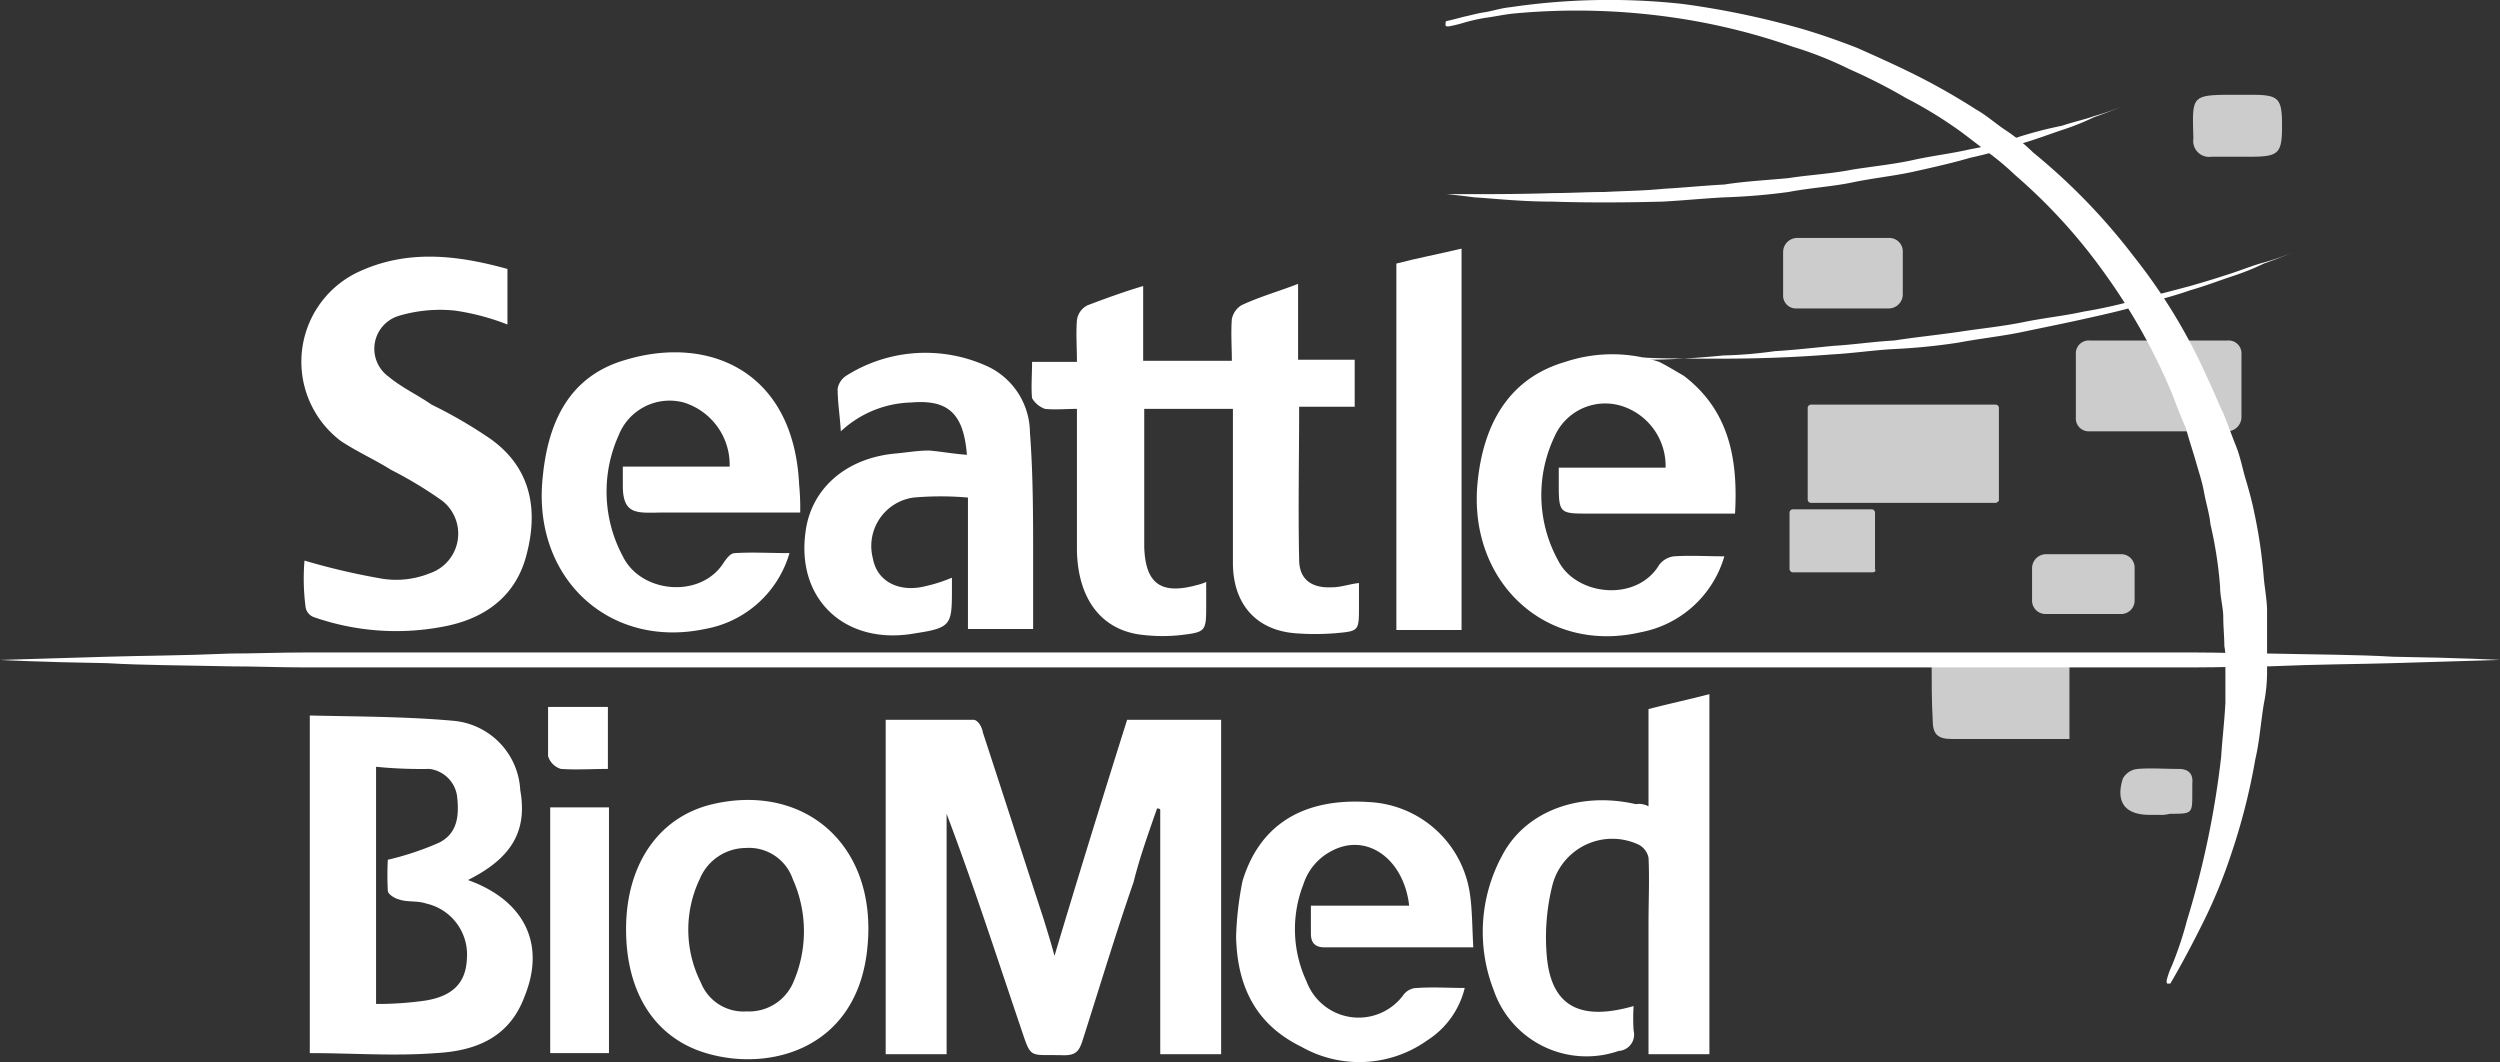 <?xml version="1.0" encoding="utf-8"?>
<svg xmlns="http://www.w3.org/2000/svg" width="175.519" height="74.561" viewBox="0 0 175.519 74.561">
  <rect x="0" y="0" width="175.519" height="74.561" fill="#333333" stroke="none"/>
  <g id="Seattle-White" transform="translate(-8.3 -0.829)">
    <path id="Path_19899" data-name="Path 19899" d="M190.7,45.6H177.725a.239.239,0,0,1-.225-.225V38.925a.24.24,0,0,1,.225-.225H190.7a.239.239,0,0,1,.225.225v6.526C190.851,45.526,190.776,45.6,190.7,45.6Z" transform="translate(-42.286 -9.465)" fill="#fff" opacity="0.75"/>
    <path id="Path_19900" data-name="Path 19900" d="M181.576,52.925h-5.551a.24.24,0,0,1-.225-.225V48.725a.24.24,0,0,1,.225-.225h5.551a.239.239,0,0,1,.225.225V52.7Q181.913,52.925,181.576,52.925Z" transform="translate(-41.861 -11.914)" fill="#fff" opacity="0.75"/>
    <path id="Path_19901" data-name="Path 19901" d="M123.566,27.4v5.326h3.975v3.3h-3.9c0,3.6-.075,7.2,0,10.726,0,1.425.9,2.025,2.325,1.95.6,0,1.2-.225,1.875-.3v1.65c0,1.725,0,1.725-1.65,1.875a18.08,18.08,0,0,1-2.85,0c-2.7-.225-4.35-2.025-4.35-4.951v-10.8h-6.226v9.676c.075,2.625,1.2,3.375,3.675,2.7a3.531,3.531,0,0,0,.675-.225V49.9c0,1.95,0,1.95-1.95,2.175a12.089,12.089,0,0,1-2.85-.075c-2.7-.45-4.2-2.625-4.275-5.851V36.176c-.75,0-1.575.075-2.25,0a1.751,1.751,0,0,1-.9-.75c-.075-.75,0-1.65,0-2.55h3.15c0-1.05-.075-2.025,0-2.925a1.355,1.355,0,0,1,.75-1.05c1.2-.45,2.4-.9,3.9-1.35V32.8h6.226c0-.975-.075-1.95,0-2.925a1.473,1.473,0,0,1,.675-.975C120.866,28.3,122.216,27.925,123.566,27.4Z" transform="translate(-24.131 -6.641)" fill="#fff"/>
    <path id="Path_19902" data-name="Path 19902" d="M36.728,46.19A48.113,48.113,0,0,0,42.2,47.465a6.279,6.279,0,0,0,3.3-.375,2.938,2.938,0,0,0,.9-5.1,28.671,28.671,0,0,0-3.6-2.175c-1.2-.75-2.4-1.275-3.525-2.025a6.97,6.97,0,0,1,1.05-11.776c3.525-1.725,7.126-1.275,10.651-.3v3.9a16.67,16.67,0,0,0-3.675-.975,10.131,10.131,0,0,0-3.975.375,2.413,2.413,0,0,0-.675,4.275c.9.75,2.025,1.275,3,1.95a32.741,32.741,0,0,1,4.125,2.4c2.85,2.025,3.375,4.951,2.55,8.1-.75,3-3,4.575-5.926,5.1a17.523,17.523,0,0,1-9-.675.891.891,0,0,1-.6-.75A15.212,15.212,0,0,1,36.728,46.19Z" transform="translate(-7.05 -6.003)" fill="#fff"/>
    <path id="Path_19903" data-name="Path 19903" d="M77.154,45.053H67.7c-1.875,0-3,.3-3-1.875v-1.35h7.5a4.574,4.574,0,0,0-3.225-4.5A3.846,3.846,0,0,0,64.4,39.652a9.613,9.613,0,0,0,.3,8.476c1.275,2.625,5.551,3,7.126.375.225-.3.45-.6.75-.6,1.275-.075,2.4,0,3.825,0a7.544,7.544,0,0,1-5.926,5.326c-6.751,1.425-12.151-3.6-11.4-10.651.375-3.9,1.875-7.126,5.851-8.251C70.7,32.6,76.7,35.077,77.079,43.1A16.954,16.954,0,0,1,77.154,45.053Z" transform="translate(-12.673 -8.242)" fill="#fff"/>
    <path id="Path_19904" data-name="Path 19904" d="M159.332,34.521c.6.3,1.2.675,1.725.975,3.15,2.4,3.825,5.776,3.6,9.676h-10.5c-1.725,0-1.875-.075-1.875-1.875v-1.35h7.5a4.414,4.414,0,0,0-3.15-4.35,3.886,3.886,0,0,0-4.65,2.175,9.549,9.549,0,0,0,.3,8.776c1.275,2.4,5.476,2.85,7.051.225a1.519,1.519,0,0,1,1.05-.6c1.2-.075,2.25,0,3.525,0a7.567,7.567,0,0,1-5.851,5.326c-6.751,1.575-12.151-3.6-11.476-10.5.45-4.575,2.55-7.426,6.151-8.476A10.458,10.458,0,0,1,159.332,34.521Z" transform="translate(-34.545 -8.286)" fill="#fff"/>
    <path id="Path_19905" data-name="Path 19905" d="M95,41.012c-.225-2.85-1.275-3.9-3.9-3.675a7.526,7.526,0,0,0-4.951,2.025c-.075-1.2-.225-2.025-.225-3a1.388,1.388,0,0,1,.6-.9,10.422,10.422,0,0,1,10.051-.6,5.175,5.175,0,0,1,2.85,4.576c.225,2.925.225,5.926.225,8.851v4.951H95.074V44.013a21.7,21.7,0,0,0-3.825,0,3.436,3.436,0,0,0-2.85,4.275c.3,1.65,1.875,2.4,3.675,1.95a10.767,10.767,0,0,0,1.875-.6v.9c0,2.4-.075,2.625-2.55,3-4.876.9-8.4-2.325-7.726-7.126.375-2.925,2.7-5.1,6.151-5.476.9-.075,1.65-.225,2.55-.225C93.2,40.787,94.024,40.937,95,41.012Z" transform="translate(-18.816 -8.251)" fill="#fff"/>
    <path id="Path_19906" data-name="Path 19906" d="M139,25.15c1.425-.375,3-.675,4.576-1.05V50.878H139Z" transform="translate(-32.664 -5.816)" fill="#fff"/>
    <path id="Path_19907" data-name="Path 19907" d="M110.252,74.426c-.6,1.725-1.2,3.375-1.65,5.176-1.275,3.675-2.4,7.426-3.6,11.176-.225.675-.45.975-1.275.975-2.625-.075-2.25.375-3.15-2.25-1.65-4.876-3.225-9.751-5.1-14.7V91.678H91.2V68.2h6.151c.3,0,.6.45.675.9,1.425,4.35,2.85,8.776,4.275,13.126.225.75.45,1.425.75,2.55,1.725-5.776,3.375-11.1,5.1-16.577h6.6V91.678h-4.275V74.5A.276.276,0,0,0,110.252,74.426Z" transform="translate(-20.718 -16.837)" fill="#fff"/>
    <path id="Path_19908" data-name="Path 19908" d="M48.4,79.351c3.975,1.425,5.476,4.5,3.975,8.176-1.05,2.85-3.375,3.825-6.226,3.975-2.925.225-5.851,0-8.851,0V67.8c3.375.075,6.826.075,10.126.375a5.155,5.155,0,0,1,4.651,4.876C52.6,75.976,51.4,77.851,48.4,79.351ZM41.951,71.4V88.052a23.9,23.9,0,0,0,3.375-.225c2.025-.3,2.925-1.275,3-2.925a3.674,3.674,0,0,0-2.85-3.9c-.675-.225-1.35-.075-1.95-.3-.3-.075-.75-.375-.75-.6a20.985,20.985,0,0,1,0-2.175,20.242,20.242,0,0,0,3.6-1.2c1.2-.6,1.425-1.725,1.275-3.15A2.236,2.236,0,0,0,45.7,71.55,31.985,31.985,0,0,1,41.951,71.4Z" transform="translate(-7.248 -16.737)" fill="#fff"/>
    <path id="Path_19909" data-name="Path 19909" d="M158.722,73.676V66.85c1.425-.375,2.85-.675,4.275-1.05V91.078h-4.275V81.927c0-1.575.075-3.15,0-4.651a1.339,1.339,0,0,0-.675-.9,4.344,4.344,0,0,0-6.076,2.85A15.108,15.108,0,0,0,151.6,84.4c.375,3.375,2.4,4.35,6.076,3.3a13.228,13.228,0,0,0,0,1.725,1.148,1.148,0,0,1-1.05,1.425,6.891,6.891,0,0,1-8.776-4.275,11.26,11.26,0,0,1,.6-9.451c1.65-3.15,5.476-4.5,9.376-3.6A1.413,1.413,0,0,1,158.722,73.676Z" transform="translate(-34.684 -16.237)" fill="#fff"/>
    <path id="Path_19910" data-name="Path 19910" d="M140.652,86.091H130.226c-.675,0-.975-.3-.975-.975v-1.95h6.9c-.375-3.3-3-5.176-5.476-3.825a4,4,0,0,0-1.95,2.325,8.647,8.647,0,0,0,.225,6.826,3.9,3.9,0,0,0,6.826.9,1.209,1.209,0,0,1,.975-.45c1.05-.075,2.175,0,3.3,0a6.038,6.038,0,0,1-2.625,3.675,8.228,8.228,0,0,1-8.851.45c-3.225-1.575-4.5-4.275-4.576-7.726a23.031,23.031,0,0,1,.45-3.9c1.2-3.975,4.275-5.851,8.851-5.551a7.524,7.524,0,0,1,7.126,6.526C140.577,83.465,140.577,84.741,140.652,86.091Z" transform="translate(-28.916 -18.751)" fill="#fff"/>
    <path id="Path_19911" data-name="Path 19911" d="M59.8,93.652V76.4h4.125V93.652Z" transform="translate(-12.871 -18.887)" fill="#fff"/>
    <path id="Path_19912" data-name="Path 19912" d="M189.1,62.6h9.676v5.551h-8.251c-1.05,0-1.35-.375-1.35-1.35C189.1,65.45,189.1,64.1,189.1,62.6Z" transform="translate(-45.185 -15.438)" fill="#fff" opacity="0.75"/>
    <path id="Path_19913" data-name="Path 19913" d="M59.6,67h4.2v4.35c-1.05,0-2.25.075-3.3,0a1.353,1.353,0,0,1-.9-.9Z" transform="translate(-12.821 -16.537)" fill="#fff"/>
    <path id="Path_19914" data-name="Path 19914" d="M209.417,76.014h-.6c-1.725,0-2.4-.9-1.875-2.55a1.327,1.327,0,0,1,1.05-.675c.9-.075,1.875,0,2.85,0,.75,0,1.05.375.975,1.05v.675c0,1.425,0,1.425-1.575,1.425A2.565,2.565,0,0,1,209.417,76.014Z" transform="translate(-49.601 -17.976)" fill="#fff" opacity="0.75"/>
    <path id="Path_19915" data-name="Path 19915" d="M216.666,9.7h.975c1.95,0,2.175.225,2.175,2.175s-.225,2.175-2.25,2.175h-2.7a1.117,1.117,0,0,1-1.275-1.275C213.516,9.7,213.366,9.7,216.666,9.7Z" transform="translate(-51.299 -2.217)" fill="#fff" opacity="0.75"/>
    <path id="Path_19916" data-name="Path 19916" d="M72.976,76c-3.825.9-6.076,4.275-6.076,8.776,0,4.125,1.725,7.2,4.951,8.476,4.5,1.725,11.326.3,12-7.276C84.527,78.852,79.426,74.5,72.976,76ZM78.6,88.6a3.375,3.375,0,0,1-3.225,1.95,3.22,3.22,0,0,1-3.225-2.025,8.265,8.265,0,0,1-.075-7.276A3.525,3.525,0,0,1,75.3,79.077a3.246,3.246,0,0,1,3.3,2.175A8.962,8.962,0,0,1,78.6,88.6Z" transform="translate(-14.645 -18.713)" fill="#fff"/>
    <path id="Path_19917" data-name="Path 19917" d="M213.251,39.076h-9.676a.906.906,0,0,1-.975-.975V33.675a.906.906,0,0,1,.975-.975h9.676a.906.906,0,0,1,.975.975v4.35A1.009,1.009,0,0,1,213.251,39.076Z" transform="translate(-48.559 -7.965)" fill="#fff" opacity="0.75"/>
    <path id="Path_19918" data-name="Path 19918" d="M182.626,28.051h-6.451a.906.906,0,0,1-.975-.975v-3a.991.991,0,0,1,.975-.975h6.451a.945.945,0,0,1,.975.975v3A.993.993,0,0,1,182.626,28.051Z" transform="translate(-41.711 -5.566)" fill="#fff" opacity="0.75"/>
    <path id="Path_19919" data-name="Path 19919" d="M204.726,56.9h-5.251a.945.945,0,0,1-.975-.975v-2.25a.991.991,0,0,1,.975-.975h5.251a.945.945,0,0,1,.975.975v2.25A.945.945,0,0,1,204.726,56.9Z" transform="translate(-47.534 -12.963)" fill="#fff" opacity="0.75"/>
    <g id="Group_28381" data-name="Group 28381" transform="translate(109.786 0.829)">
      <path id="Path_19920" data-name="Path 19920" d="M143.675,2.307s.375-.075,1.2-.3c.375-.075.9-.225,1.35-.3.6-.075,1.2-.3,1.95-.375a47.35,47.35,0,0,1,12.076-.225,58.829,58.829,0,0,1,8.026,1.65c1.35.375,2.85.9,4.2,1.425,1.35.6,2.7,1.2,4.2,1.95a46.624,46.624,0,0,1,4.2,2.4c.675.375,1.35.975,2.025,1.425a12.815,12.815,0,0,1,1.95,1.575,43.291,43.291,0,0,1,7.051,7.276,39.52,39.52,0,0,1,5.251,8.7c.375.75.675,1.575,1.05,2.325.3.75.6,1.575.9,2.325s.45,1.575.675,2.325.45,1.575.6,2.325a34.763,34.763,0,0,1,.675,4.651c.075.75.225,1.575.225,2.25v4.35a11.282,11.282,0,0,1-.225,2.175c-.225,1.35-.3,2.625-.6,3.9a44.072,44.072,0,0,1-1.725,6.751,35.645,35.645,0,0,1-2.025,4.876c-.675,1.35-1.2,2.325-1.575,3s-.6,1.05-.6,1.05c0,.075-.075.075-.225.075-.075,0-.075-.075-.075-.225a5.654,5.654,0,0,1,.375-1.05,25.27,25.27,0,0,0,1.05-3.15,63.854,63.854,0,0,0,2.4-11.476c.075-1.2.225-2.4.3-3.825v-3a4.278,4.278,0,0,0-.075-.975c0-.675-.075-1.35-.075-2.025s-.225-1.425-.225-2.175a29.094,29.094,0,0,0-.675-4.35c-.075-.75-.3-1.425-.45-2.25s-.375-1.425-.6-2.25c-.225-.75-.45-1.425-.675-2.25q-.45-1.013-.9-2.25a41.9,41.9,0,0,0-4.65-8.4,39.033,39.033,0,0,0-6.451-7.126,18.939,18.939,0,0,0-1.875-1.575c-.6-.45-1.275-.975-1.875-1.425a30.31,30.31,0,0,0-3.9-2.4,39.592,39.592,0,0,0-3.975-2.025,25.78,25.78,0,0,0-3.975-1.575,44.863,44.863,0,0,0-7.726-1.95,47.467,47.467,0,0,0-11.926-.375c-.675.075-1.35.225-1.95.3a12.887,12.887,0,0,0-1.35.3,10.878,10.878,0,0,1-1.2.3c-.075,0-.225,0-.225-.075C143.6,2.457,143.6,2.307,143.675,2.307Z" transform="translate(-143.6 -0.829)" fill="#fff"/>
    </g>
    <path id="Path_19921" data-name="Path 19921" d="M159.5,1.5s37.2,9.151,31.2,57.906" transform="translate(-37.788 -0.168)" fill="none"/>
    <path id="Path_19922" data-name="Path 19922" d="M156.1,1.8s25.953,13.276,20.252,51.981" transform="translate(-36.938 -0.243)" fill="none"/>
    <g id="Group_28382" data-name="Group 28382" transform="translate(109.861 8.308)">
      <path id="Path_19923" data-name="Path 19923" d="M143.7,16.951h2.025c1.35,0,3.225,0,5.476-.075,1.2,0,2.325-.075,3.6-.075,1.275-.075,2.625-.075,4.125-.225,1.35-.075,2.85-.225,4.275-.3,1.425-.225,2.925-.3,4.5-.45,1.425-.225,3-.3,4.5-.6,1.425-.225,2.925-.375,4.275-.675s2.7-.45,3.975-.75a24.207,24.207,0,0,0,3.525-.9,28.1,28.1,0,0,1,2.925-.75c.9-.3,1.65-.45,2.25-.675a17.389,17.389,0,0,0,1.95-.675s-.675.3-1.95.75a17.463,17.463,0,0,1-2.25.9c-.9.3-1.875.675-2.925.975a33.683,33.683,0,0,1-3.525.975c-1.275.375-2.625.675-3.975.975s-2.85.45-4.275.75-2.925.375-4.5.675a43.68,43.68,0,0,1-4.5.375c-1.425.075-2.925.225-4.35.3-2.85.075-5.476.075-7.726,0-2.25,0-4.2-.225-5.476-.3C144.525,17.026,143.7,16.951,143.7,16.951Z" transform="translate(-143.7 -10.8)" fill="#fff"/>
    </g>
    <g id="Group_28383" data-name="Group 28383" transform="translate(121.787 18.584)">
      <path id="Path_19924" data-name="Path 19924" d="M159.6,32.076s.75,0,2.025-.075c1.35,0,3.225-.075,5.476-.3a30.384,30.384,0,0,0,3.6-.3c1.275-.075,2.625-.225,4.125-.375,1.35-.075,2.85-.3,4.275-.375,1.425-.225,2.925-.375,4.5-.6,1.425-.225,3-.375,4.5-.675,1.425-.3,2.925-.45,4.275-.75a34.029,34.029,0,0,0,3.975-.9c1.275-.3,2.4-.6,3.525-.9q1.575-.45,2.925-.9c.9-.3,1.65-.6,2.25-.75a17.391,17.391,0,0,0,1.95-.675s-.675.3-1.95.75a17.463,17.463,0,0,1-2.25.9c-.9.3-1.875.675-2.925.975-1.05.375-2.25.675-3.525,1.05s-2.625.675-3.975.975-2.85.6-4.275.9-2.925.45-4.5.75a43.531,43.531,0,0,1-4.5.45c-1.425.075-2.925.3-4.35.375-2.85.225-5.476.3-7.726.3s-4.2,0-5.476-.075A11.731,11.731,0,0,1,159.6,32.076Z" transform="translate(-159.6 -24.5)" fill="#fff"/>
    </g>
    <path id="Path_19925" data-name="Path 19925" d="M171,47.425A431.539,431.539,0,0,0,217.505,43.6" transform="translate(-40.662 -10.689)" fill="none"/>
    <g id="Group_28384" data-name="Group 28384" transform="translate(8.3 46.637)">
      <path id="Path_19926" data-name="Path 19926" d="M8.3,62.425s2.7-.075,7.5-.225c2.4-.075,5.251-.075,8.7-.225,1.65,0,3.375-.075,5.326-.075H162.292c1.875,0,3.6.075,5.326.075,3.3.075,6.226.075,8.7.225,4.8.075,7.5.225,7.5.225s-2.7.075-7.5.225c-2.4.075-5.251.075-8.7.225-1.65,0-3.375.075-5.326.075H29.827c-1.875,0-3.6-.075-5.326-.075-3.3-.075-6.226-.075-8.7-.225C11,62.575,8.3,62.425,8.3,62.425Z" transform="translate(-8.3 -61.9)" fill="#fff"/>
    </g>
  </g>
</svg>
